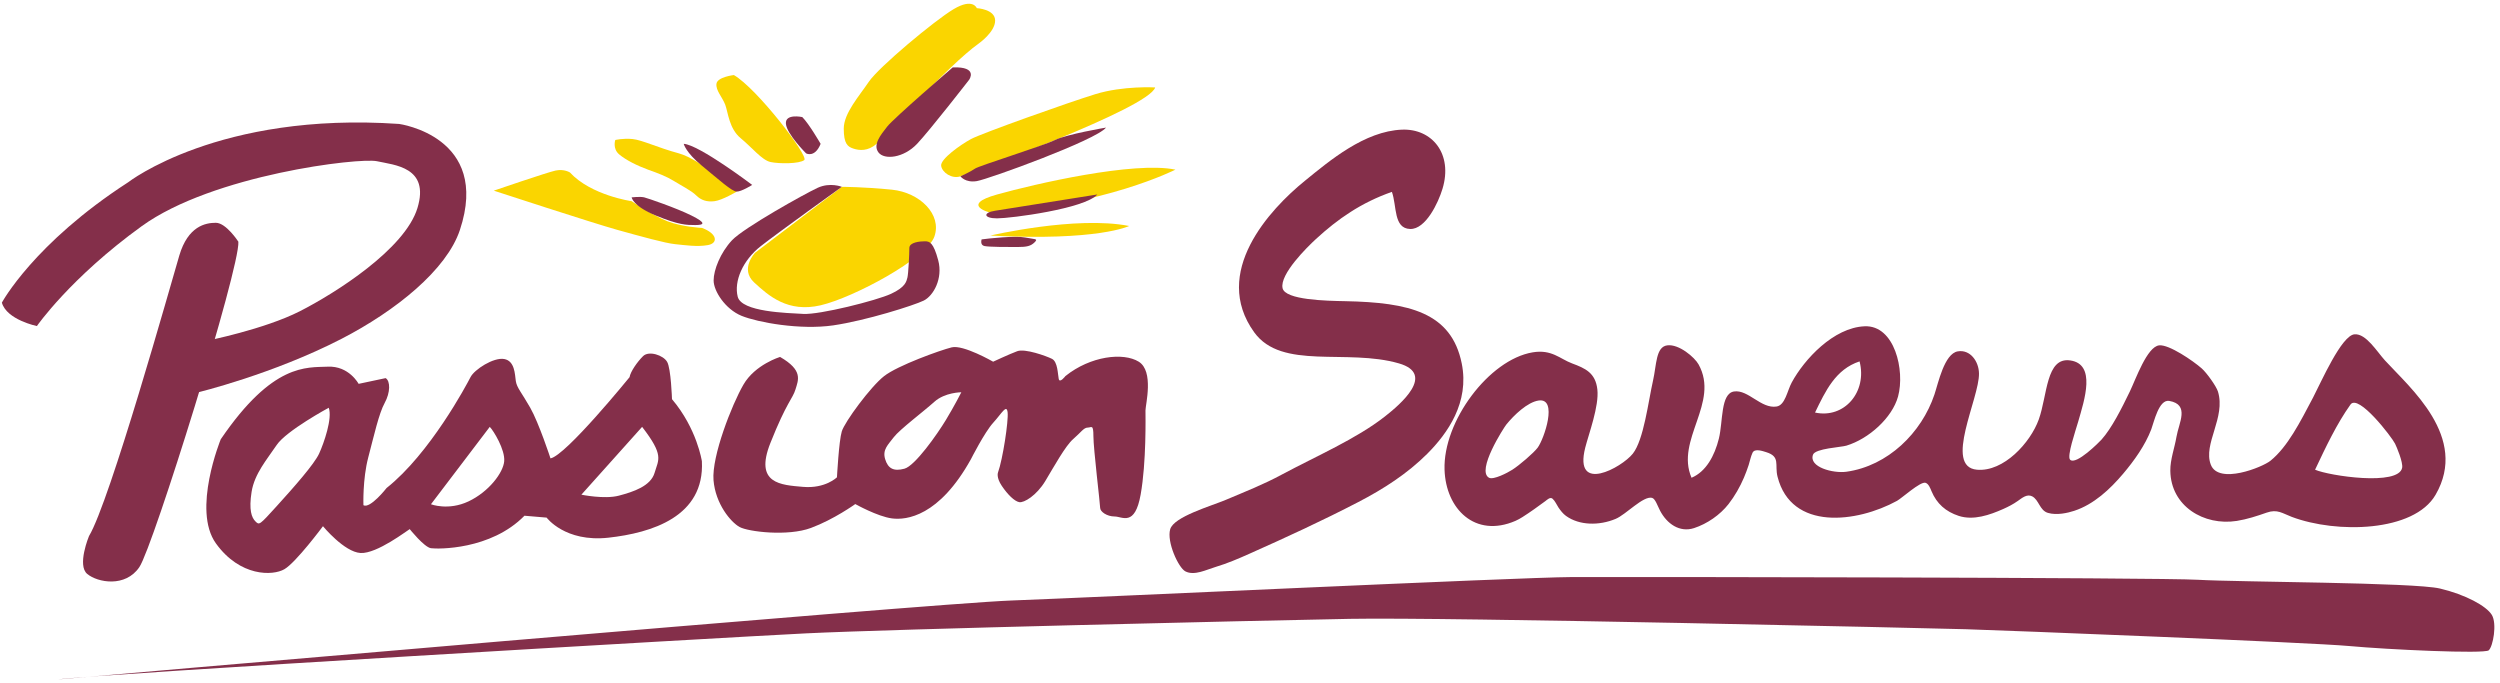 <?xml version="1.0" standalone="no"?>
<!-- Generator: Adobe Fireworks 10, Export SVG Extension by Aaron Beall (http://fireworks.abeall.com) . Version: 0.6.1  -->
<!DOCTYPE svg PUBLIC "-//W3C//DTD SVG 1.1//EN" "http://www.w3.org/Graphics/SVG/1.1/DTD/svg11.dtd">
<svg id="Untitled-page%201" viewBox="0 0 333 91" style="background-color:#ffffff00" version="1.1"
	xmlns="http://www.w3.org/2000/svg" xmlns:xlink="http://www.w3.org/1999/xlink" xml:space="preserve"
	x="0px" y="0px" width="333px" height="91px"
>
	<g>
		<path d="M 31.751 32.197 C 31.751 32.197 30.13 29.676 28.744 29.676 C 27.355 29.676 25.043 30.131 23.885 34.029 C 22.731 37.931 14.629 66.821 11.854 71.407 C 11.854 71.407 10.233 75.304 11.623 76.452 C 13.012 77.599 16.71 78.284 18.566 75.534 C 20.415 72.784 31.986 35.636 31.751 32.197 L 31.751 32.197 Z" fill="#842f4a"/>
		<path d="M 4.914 43.431 C 4.914 43.431 0.894 42.603 0.249 40.312 C 0.249 40.312 4.486 32.423 17.074 24.278 C 17.074 24.278 29.147 14.857 53.163 16.509 C 53.163 16.509 65.402 18.172 61.256 30.639 C 59.495 35.929 52.756 41.388 45.456 45.15 C 36.25 49.883 26.322 52.272 26.322 52.272 L 27.48 45.403 C 27.48 45.403 35.183 43.875 39.936 41.459 C 44.685 39.041 53.933 33.183 55.603 27.713 C 57.274 22.238 52.521 21.987 50.209 21.475 C 47.897 20.967 28.376 23.258 18.874 30.128 C 9.368 37.002 4.914 43.431 4.914 43.431 L 4.914 43.431 Z" fill="#842f4a"/>
		<path d="M 87.197 62.964 C 86.684 64.748 84.368 65.511 82.444 66.019 C 80.519 66.531 77.44 65.891 77.44 65.891 L 85.53 56.858 C 88.484 60.677 87.713 61.185 87.197 62.964 L 87.197 62.964 ZM 67.16 61.437 C 67.034 62.964 65.106 65.511 62.41 66.783 C 59.711 68.058 57.403 67.167 57.403 67.167 L 65.235 56.858 C 65.747 57.366 67.292 59.913 67.16 61.437 L 67.16 61.437 ZM 42.506 60.421 C 41.864 61.821 39.165 64.876 36.853 67.423 C 34.545 69.966 34.541 69.966 34.029 69.454 C 33.513 68.946 33.129 67.93 33.513 65.511 C 33.9 63.092 35.57 61.185 36.853 59.274 C 38.136 57.366 43.789 54.312 43.789 54.312 C 44.302 55.711 43.148 59.018 42.506 60.421 L 42.506 60.421 ZM 93.491 61.437 C 93.491 61.437 92.849 57.11 89.509 53.168 C 89.509 53.168 89.38 49.09 88.863 48.202 C 88.355 47.31 86.426 46.674 85.656 47.438 C 84.889 48.202 83.989 49.473 83.856 50.241 C 83.856 50.241 75.383 60.677 73.325 61.057 C 73.325 61.057 71.787 56.351 70.629 54.312 C 69.472 52.276 68.83 51.636 68.705 50.748 C 68.576 49.853 68.576 48.074 67.16 47.822 C 65.747 47.566 63.185 49.218 62.669 50.241 C 62.152 51.256 57.274 60.421 51.492 65.003 C 51.492 65.003 49.309 67.803 48.409 67.295 C 48.409 67.295 48.284 63.856 49.051 60.929 C 49.822 58.002 50.467 55.079 51.238 53.675 C 52.008 52.276 52.008 50.748 51.367 50.365 L 47.768 51.129 C 47.768 51.129 46.485 48.709 43.66 48.841 C 40.836 48.969 36.341 48.329 29.405 58.51 C 29.405 58.51 25.552 67.93 28.763 72.385 C 31.975 76.84 36.341 76.715 37.878 75.82 C 39.423 74.928 43.019 70.09 43.019 70.09 C 43.019 70.09 45.847 73.529 48.026 73.66 C 50.209 73.784 54.32 70.598 54.575 70.478 C 54.575 70.478 56.503 72.893 57.403 73.021 C 58.299 73.149 65.364 73.276 69.859 68.694 L 72.812 68.946 C 72.812 68.946 75.254 72.257 81.035 71.621 C 86.809 70.982 93.875 68.818 93.491 61.437 L 93.491 61.437 Z" fill="#842f4a"/>
		<path d="M 125.992 55.94 C 124.838 57.848 121.884 62.05 120.472 62.43 C 119.056 62.814 118.285 62.43 117.902 61.158 C 117.518 59.887 118.285 59.251 119.056 58.228 C 119.83 57.212 123.038 54.797 124.454 53.521 C 125.866 52.25 128.049 52.25 128.049 52.25 C 128.049 52.25 127.15 54.029 125.992 55.94 L 125.992 55.94 ZM 151.682 48.179 C 149.624 46.904 145.258 47.415 141.917 50.09 C 141.917 50.09 141.15 51.106 141.022 50.47 C 140.893 49.831 140.893 48.179 140.118 47.795 C 139.351 47.415 136.523 46.396 135.498 46.779 C 134.469 47.159 132.286 48.179 132.286 48.179 C 132.286 48.179 128.304 45.884 126.766 46.268 C 125.225 46.651 119.572 48.687 117.773 50.09 C 115.977 51.486 112.507 56.196 112.124 57.468 C 111.74 58.743 111.482 63.578 111.482 63.578 C 111.482 63.578 109.941 65.101 106.987 64.853 C 104.03 64.593 100.439 64.466 102.621 58.995 C 104.8 53.521 105.571 53.141 105.958 51.87 C 106.346 50.594 106.987 49.322 103.904 47.543 C 103.904 47.543 100.567 48.559 99.026 51.234 C 97.481 53.901 94.786 60.778 95.04 63.958 C 95.302 67.14 97.352 69.559 98.51 70.195 C 99.664 70.831 104.93 71.471 108.016 70.323 C 111.095 69.18 113.923 67.14 113.923 67.14 C 113.923 67.14 116.877 68.796 118.805 69.052 C 120.73 69.304 125.092 68.796 129.332 61.158 C 129.332 61.158 131.132 57.596 132.286 56.32 C 133.444 55.052 134.082 53.781 134.214 54.925 C 134.344 56.068 133.573 61.162 132.931 62.942 C 132.931 62.942 132.67 63.578 133.444 64.725 C 134.214 65.869 135.111 66.757 135.752 66.885 C 136.394 67.013 138.068 65.997 139.226 64.086 C 140.376 62.178 141.917 59.375 142.946 58.487 C 143.975 57.596 144.355 56.956 144.875 56.956 C 145.387 56.956 145.642 56.448 145.642 58.107 C 145.642 59.759 146.541 67.14 146.541 67.652 C 146.541 68.156 147.441 68.796 148.47 68.796 C 149.499 68.796 151.165 70.195 151.936 65.869 C 152.707 61.539 152.578 55.429 152.578 54.669 C 152.578 53.901 153.732 49.45 151.682 48.179 L 151.682 48.179 Z" fill="#842f4a"/>
		<path d="M 7.712 90.5 C 7.712 90.5 123.801 80.391 134.682 79.988 C 145.562 79.59 202.268 76.907 209.284 76.866 C 216.299 76.825 287.477 76.922 292.781 77.227 C 298.081 77.539 321.569 77.569 325.008 78.393 C 328.448 79.213 331.181 80.722 331.906 81.896 C 332.628 83.069 332.073 86.106 331.5 86.621 C 330.934 87.125 318.038 86.527 312.883 86.049 C 307.72 85.575 266.753 83.957 261.882 83.814 C 257.015 83.675 192.701 82.189 179.816 82.43 C 166.928 82.674 118.957 83.792 107.359 84.364 C 95.765 84.939 12.716 89.8 7.712 90.5 L 7.712 90.5 Z" fill="#842f4a"/>
		<path d="M 65.77 25.395 C 65.77 25.395 79 29.722 82.208 30.613 C 85.42 31.505 88.628 32.397 89.915 32.521 C 91.198 32.649 92.868 32.904 94.281 32.649 C 95.693 32.397 95.564 31.125 93.51 30.361 C 93.51 30.361 90.815 30.23 88.89 29.466 C 86.961 28.706 84.133 26.798 84.133 26.798 C 84.133 26.798 78.742 26.035 75.918 22.976 C 75.918 22.976 75.147 22.468 73.989 22.72 C 72.835 22.976 65.77 25.395 65.77 25.395 L 65.77 25.395 Z" fill="#fad500"/>
		<path d="M 81.954 18.649 C 81.954 18.649 81.567 19.793 82.466 20.557 C 83.362 21.324 84.908 22.084 86.32 22.6 C 87.732 23.104 88.761 23.488 89.786 24.123 C 90.811 24.759 92.098 25.395 92.74 26.035 C 93.381 26.667 94.152 26.926 95.18 26.798 C 96.209 26.667 98.134 25.523 98.134 25.523 C 98.134 25.523 93.252 21.196 90.428 20.429 C 87.603 19.665 85.549 18.653 84.266 18.521 C 82.979 18.394 81.954 18.649 81.954 18.649 L 81.954 18.649 Z" fill="#fad500"/>
		<path d="M 97.75 9.996 C 97.75 9.996 95.564 10.248 95.435 11.144 C 95.31 12.032 96.205 12.919 96.597 13.939 C 96.98 14.959 97.109 17.122 98.647 18.398 C 100.192 19.669 101.475 21.324 102.629 21.58 C 103.787 21.832 106.486 21.832 107.128 21.321 C 107.769 20.813 100.834 11.776 97.75 9.996 L 97.75 9.996 Z" fill="#fad500"/>
		<path d="M 130.111 1.087 C 130.111 1.087 129.598 -0.316 127.028 1.215 C 124.462 2.739 117.013 8.977 115.73 10.888 C 114.447 12.796 112.389 15.087 112.389 17.126 C 112.389 19.157 112.902 19.541 113.673 19.793 C 114.447 20.049 115.601 20.177 116.755 19.157 C 117.913 18.141 126.261 8.721 130.369 5.794 C 130.369 5.794 132.552 4.27 132.552 2.739 C 132.552 1.215 130.111 1.087 130.111 1.087 L 130.111 1.087 Z" fill="#fad500"/>
		<path d="M 153.872 11.648 C 153.872 11.648 149.632 11.396 145.907 12.54 C 142.183 13.687 130.752 17.762 129.34 18.521 C 127.928 19.285 125.236 21.196 125.362 22.084 C 125.487 22.976 126.774 23.868 127.928 23.488 C 129.086 23.104 152.972 14.451 153.872 11.648 L 153.872 11.648 Z" fill="#fad500"/>
		<path d="M 156.568 22.596 C 156.568 22.596 147.061 27.43 131.914 28.326 C 131.914 28.326 127.799 27.302 132.81 25.907 C 137.817 24.503 151.048 21.448 156.568 22.596 L 156.568 22.596 Z" fill="#fad500"/>
		<path d="M 131.91 31.377 C 131.91 31.377 143.337 28.706 150.403 30.101 C 150.403 30.101 146.295 32.141 131.91 31.377 L 131.91 31.377 Z" fill="#fad500"/>
		<path d="M 112.131 24.887 L 100.575 33.668 C 100.575 33.668 98.521 35.831 100.446 37.615 C 102.371 39.394 104.941 41.685 109.307 40.666 C 113.676 39.65 123.433 34.432 124.462 31.505 C 125.491 28.578 122.533 25.647 118.809 25.267 C 115.085 24.887 112.131 24.887 112.131 24.887 L 112.131 24.887 Z" fill="#fad500"/>
		<path d="M 106.866 15.595 C 106.866 15.595 104.557 15.087 104.683 16.486 C 104.812 17.886 107.378 20.433 107.378 20.433 C 107.378 20.433 108.536 21.065 109.307 19.161 C 109.307 19.161 107.766 16.486 106.866 15.595 L 106.866 15.595 Z" fill="#842f4a"/>
		<path d="M 126.903 8.977 C 126.903 8.977 119.063 15.722 118.171 16.866 C 117.268 18.013 116.243 19.285 117.013 20.305 C 117.788 21.321 120.346 21.065 122.154 19.161 C 123.949 17.25 129.086 10.629 129.086 10.629 C 129.086 10.629 130.369 8.849 126.903 8.977 L 126.903 8.977 Z" fill="#842f4a"/>
		<path d="M 147.323 16.994 C 147.323 16.994 142.054 17.886 140.517 18.653 C 138.975 19.413 130.369 22.088 129.856 22.468 C 129.344 22.848 127.932 23.488 127.932 23.488 C 127.932 23.488 128.57 24.375 130.111 24.123 C 131.656 23.868 146.04 18.649 147.323 16.994 L 147.323 16.994 Z" fill="#842f4a"/>
		<path d="M 146.166 25.903 C 146.166 25.903 134.222 27.81 132.552 28.07 C 130.885 28.322 131.014 29.086 132.81 29.086 C 134.609 29.086 144.495 27.81 146.166 25.903 L 146.166 25.903 Z" fill="#842f4a"/>
		<path d="M 91.069 19.157 C 91.069 19.157 91.327 20.305 93.51 22.088 C 95.693 23.871 97.493 25.523 98.134 25.523 C 98.779 25.523 100.192 24.631 100.192 24.631 C 100.192 24.631 93.127 19.285 91.069 19.157 L 91.069 19.157 Z" fill="#842f4a"/>
		<path d="M 84.137 26.287 C 84.137 26.287 84.262 27.43 87.345 28.706 C 90.428 29.977 91.456 29.977 92.611 29.977 C 93.768 29.977 94.152 29.722 92.098 28.706 C 90.04 27.686 86.316 26.415 85.807 26.287 C 85.295 26.159 84.137 26.287 84.137 26.287 L 84.137 26.287 Z" fill="#842f4a"/>
		<path d="M 130.752 31.889 C 130.752 31.889 130.498 32.649 131.14 32.776 C 131.781 32.904 134.222 32.904 135.509 32.904 C 136.792 32.904 137.305 32.776 137.817 32.269 C 138.334 31.761 137.817 31.889 136.534 31.633 C 135.247 31.377 131.652 31.761 130.752 31.889 L 130.752 31.889 Z" fill="#842f4a"/>
		<path d="M 112.131 24.887 C 112.131 24.887 110.594 24.252 108.923 25.011 C 107.253 25.775 99.034 30.361 97.493 32.013 C 95.951 33.668 95.055 35.959 95.055 37.359 C 95.055 38.758 96.593 41.174 98.776 42.069 C 100.959 42.957 106.611 43.977 110.977 43.341 C 115.343 42.705 121.766 40.67 123.049 40.034 C 124.333 39.394 125.616 37.107 124.974 34.688 C 124.333 32.269 123.82 32.141 123.178 32.141 C 122.533 32.141 121.125 32.269 121.125 33.032 C 121.125 33.796 120.996 36.467 120.867 36.979 C 120.734 37.487 120.612 38.251 118.684 39.138 C 116.755 40.034 109.178 41.941 106.995 41.813 C 104.812 41.685 98.776 41.561 98.263 39.522 C 97.747 37.487 98.905 34.688 101.35 32.776 C 103.787 30.869 112.131 24.887 112.131 24.887 L 112.131 24.887 Z" fill="#842f4a"/>
		<path d="M 185.401 25.557 C 181.297 26.994 178.184 29.172 175.287 31.836 C 174.156 32.874 170.44 36.516 170.838 38.382 C 171.176 39.962 176.669 40.071 179.198 40.117 C 187.671 40.286 193.324 41.595 194.702 48.405 C 195.758 53.593 192.811 57.735 190.12 60.432 C 187.462 63.092 184.266 65.143 180.933 66.87 C 176.179 69.341 171.313 71.58 166.415 73.762 C 164.946 74.42 163.458 75.056 161.909 75.519 C 160.698 75.88 159.085 76.726 157.893 76.106 C 156.958 75.62 155.387 72.163 155.869 70.496 C 156.355 68.815 161.317 67.411 163.287 66.576 C 165.906 65.47 168.31 64.522 170.705 63.231 C 175.318 60.76 180.671 58.453 184.456 55.485 C 186.54 53.852 191.27 49.831 186.342 48.405 C 179.388 46.388 170.739 49.353 167.061 44.263 C 161.317 36.306 169.111 27.893 173.803 24.09 C 177.095 21.411 181.756 17.464 186.749 17.269 C 190.758 17.114 193.552 20.493 192.139 25.154 C 191.589 26.983 189.907 30.568 187.827 30.5 C 185.595 30.425 186.077 27.453 185.401 25.557 L 185.401 25.557 Z" fill="#842f4a"/>
		<path d="M 319.967 62.302 C 320.096 61.572 319.249 59.556 319.021 59.097 C 318.589 58.217 314.136 52.415 313.088 53.882 C 311.262 56.437 309.8 59.533 308.368 62.566 C 310.225 63.378 319.511 64.778 319.967 62.302 L 319.967 62.302 ZM 200.636 56.557 C 200.343 56.919 196.593 62.705 198.343 63.638 C 198.927 63.946 200.791 62.987 201.445 62.566 C 202.363 61.982 204.28 60.346 204.816 59.631 C 205.681 58.465 207.545 52.983 204.952 53.348 C 203.464 53.559 201.653 55.297 200.636 56.557 L 200.636 56.557 ZM 241.762 54.951 C 245.657 55.801 248.743 52.197 247.695 48.138 C 244.487 49.191 243.147 52.095 241.762 54.951 L 241.762 54.951 ZM 225.312 63.638 C 227.244 62.821 228.383 60.722 228.953 58.423 C 229.519 56.128 229.165 52.415 230.976 52.144 C 232.87 51.866 234.568 54.469 236.637 54.15 C 237.791 53.973 238.064 52.035 238.66 50.944 C 240.33 47.863 244.218 43.638 248.367 43.461 C 252.365 43.288 253.766 49.341 252.821 52.814 C 252.042 55.647 248.929 58.457 245.941 59.36 C 245.236 59.578 241.788 59.733 241.492 60.564 C 240.896 62.219 244.176 63.081 245.941 62.836 C 251.477 62.062 255.956 57.652 257.668 52.547 C 258.169 51.068 258.978 47.107 260.774 46.802 C 262.433 46.52 263.576 48.134 263.602 49.74 C 263.667 53.051 258.857 62.178 263.333 62.566 C 266.893 62.878 270.451 58.961 271.559 55.888 C 272.729 52.633 272.52 47.558 275.739 48.006 C 279.24 48.491 277.649 53.273 276.817 56.155 C 276.43 57.49 275.287 60.782 275.739 61.234 C 276.533 62.016 279.665 58.841 279.919 58.559 C 281.282 57.035 282.573 54.466 283.696 52.144 C 284.482 50.515 285.997 46.166 287.603 46.001 C 288.909 45.861 292.117 48.059 293.267 49.071 C 293.939 49.665 295.203 51.437 295.427 52.144 C 296.505 55.613 293.411 59.138 294.482 61.9 C 295.518 64.586 301.357 62.242 302.435 61.365 C 304.717 59.511 306.349 56.275 308.103 52.946 C 309.173 50.899 311.892 44.657 313.627 44.529 C 315.164 44.413 316.603 46.832 317.674 48.006 C 320.969 51.618 328.873 58.228 324.416 65.91 C 321.527 70.884 311.235 71.098 305.264 68.849 C 304.007 68.371 303.343 67.784 301.926 68.28 C 300.624 68.736 299.311 69.168 297.944 69.386 C 293.571 70.075 289.144 67.43 289.087 62.701 C 289.068 61.2 289.661 59.65 289.907 58.175 C 290.219 56.32 291.706 53.894 288.947 53.401 C 287.557 53.16 286.912 56.23 286.551 57.182 C 285.738 59.315 284.273 61.362 282.804 63.1 C 281.065 65.154 278.905 67.186 276.278 68.044 C 275.447 68.318 273.955 68.668 272.774 68.314 C 271.673 67.987 271.586 66.561 270.671 66.106 C 269.976 65.76 269.308 66.354 268.777 66.723 C 268.162 67.159 267.52 67.49 266.829 67.799 C 265.033 68.593 262.873 69.356 260.907 68.717 C 259.172 68.149 257.972 67.092 257.277 65.425 C 257.133 65.079 256.894 64.413 256.457 64.304 C 255.763 64.134 253.314 66.365 252.684 66.711 C 247.342 69.635 238.607 70.745 236.769 63.502 C 236.363 61.904 237.191 60.827 235.262 60.229 C 234.806 60.09 233.725 59.691 233.436 60.308 C 233.197 60.82 233.095 61.399 232.924 61.934 C 232.742 62.509 232.521 63.07 232.29 63.627 C 231.774 64.842 231.056 66.098 230.24 67.144 C 229.112 68.585 227.4 69.77 225.65 70.342 C 223.71 70.974 222.032 69.748 221.132 68.044 C 220.806 67.434 220.487 66.418 220.05 66.313 C 218.881 66.016 216.592 68.536 215.199 69.116 C 213.016 70.03 210.373 70.007 208.589 68.717 C 208.183 68.42 207.868 68.01 207.587 67.599 C 207.336 67.22 207.139 66.727 206.794 66.425 C 206.486 66.162 206.084 66.565 205.848 66.742 C 204.861 67.468 203.844 68.209 202.807 68.864 C 202.5 69.059 202.181 69.24 201.851 69.383 C 196.483 71.7 192.58 67.795 192.413 62.566 C 192.204 56.106 198.347 47.908 204.14 46.934 C 206.695 46.505 207.773 47.799 209.398 48.405 C 211.159 49.059 212.526 49.661 212.769 51.881 C 213.016 54.093 211.611 57.818 211.152 59.631 C 209.588 65.835 216.023 62.272 217.488 60.432 C 218.953 58.589 219.549 53.487 220.187 50.677 C 220.658 48.604 220.544 46.196 222.078 46.001 C 223.634 45.798 225.733 47.599 226.25 48.54 C 229.093 53.653 223.129 58.578 225.312 63.638 L 225.312 63.638 Z" fill="#842f4a"/>
	</g>
</svg>